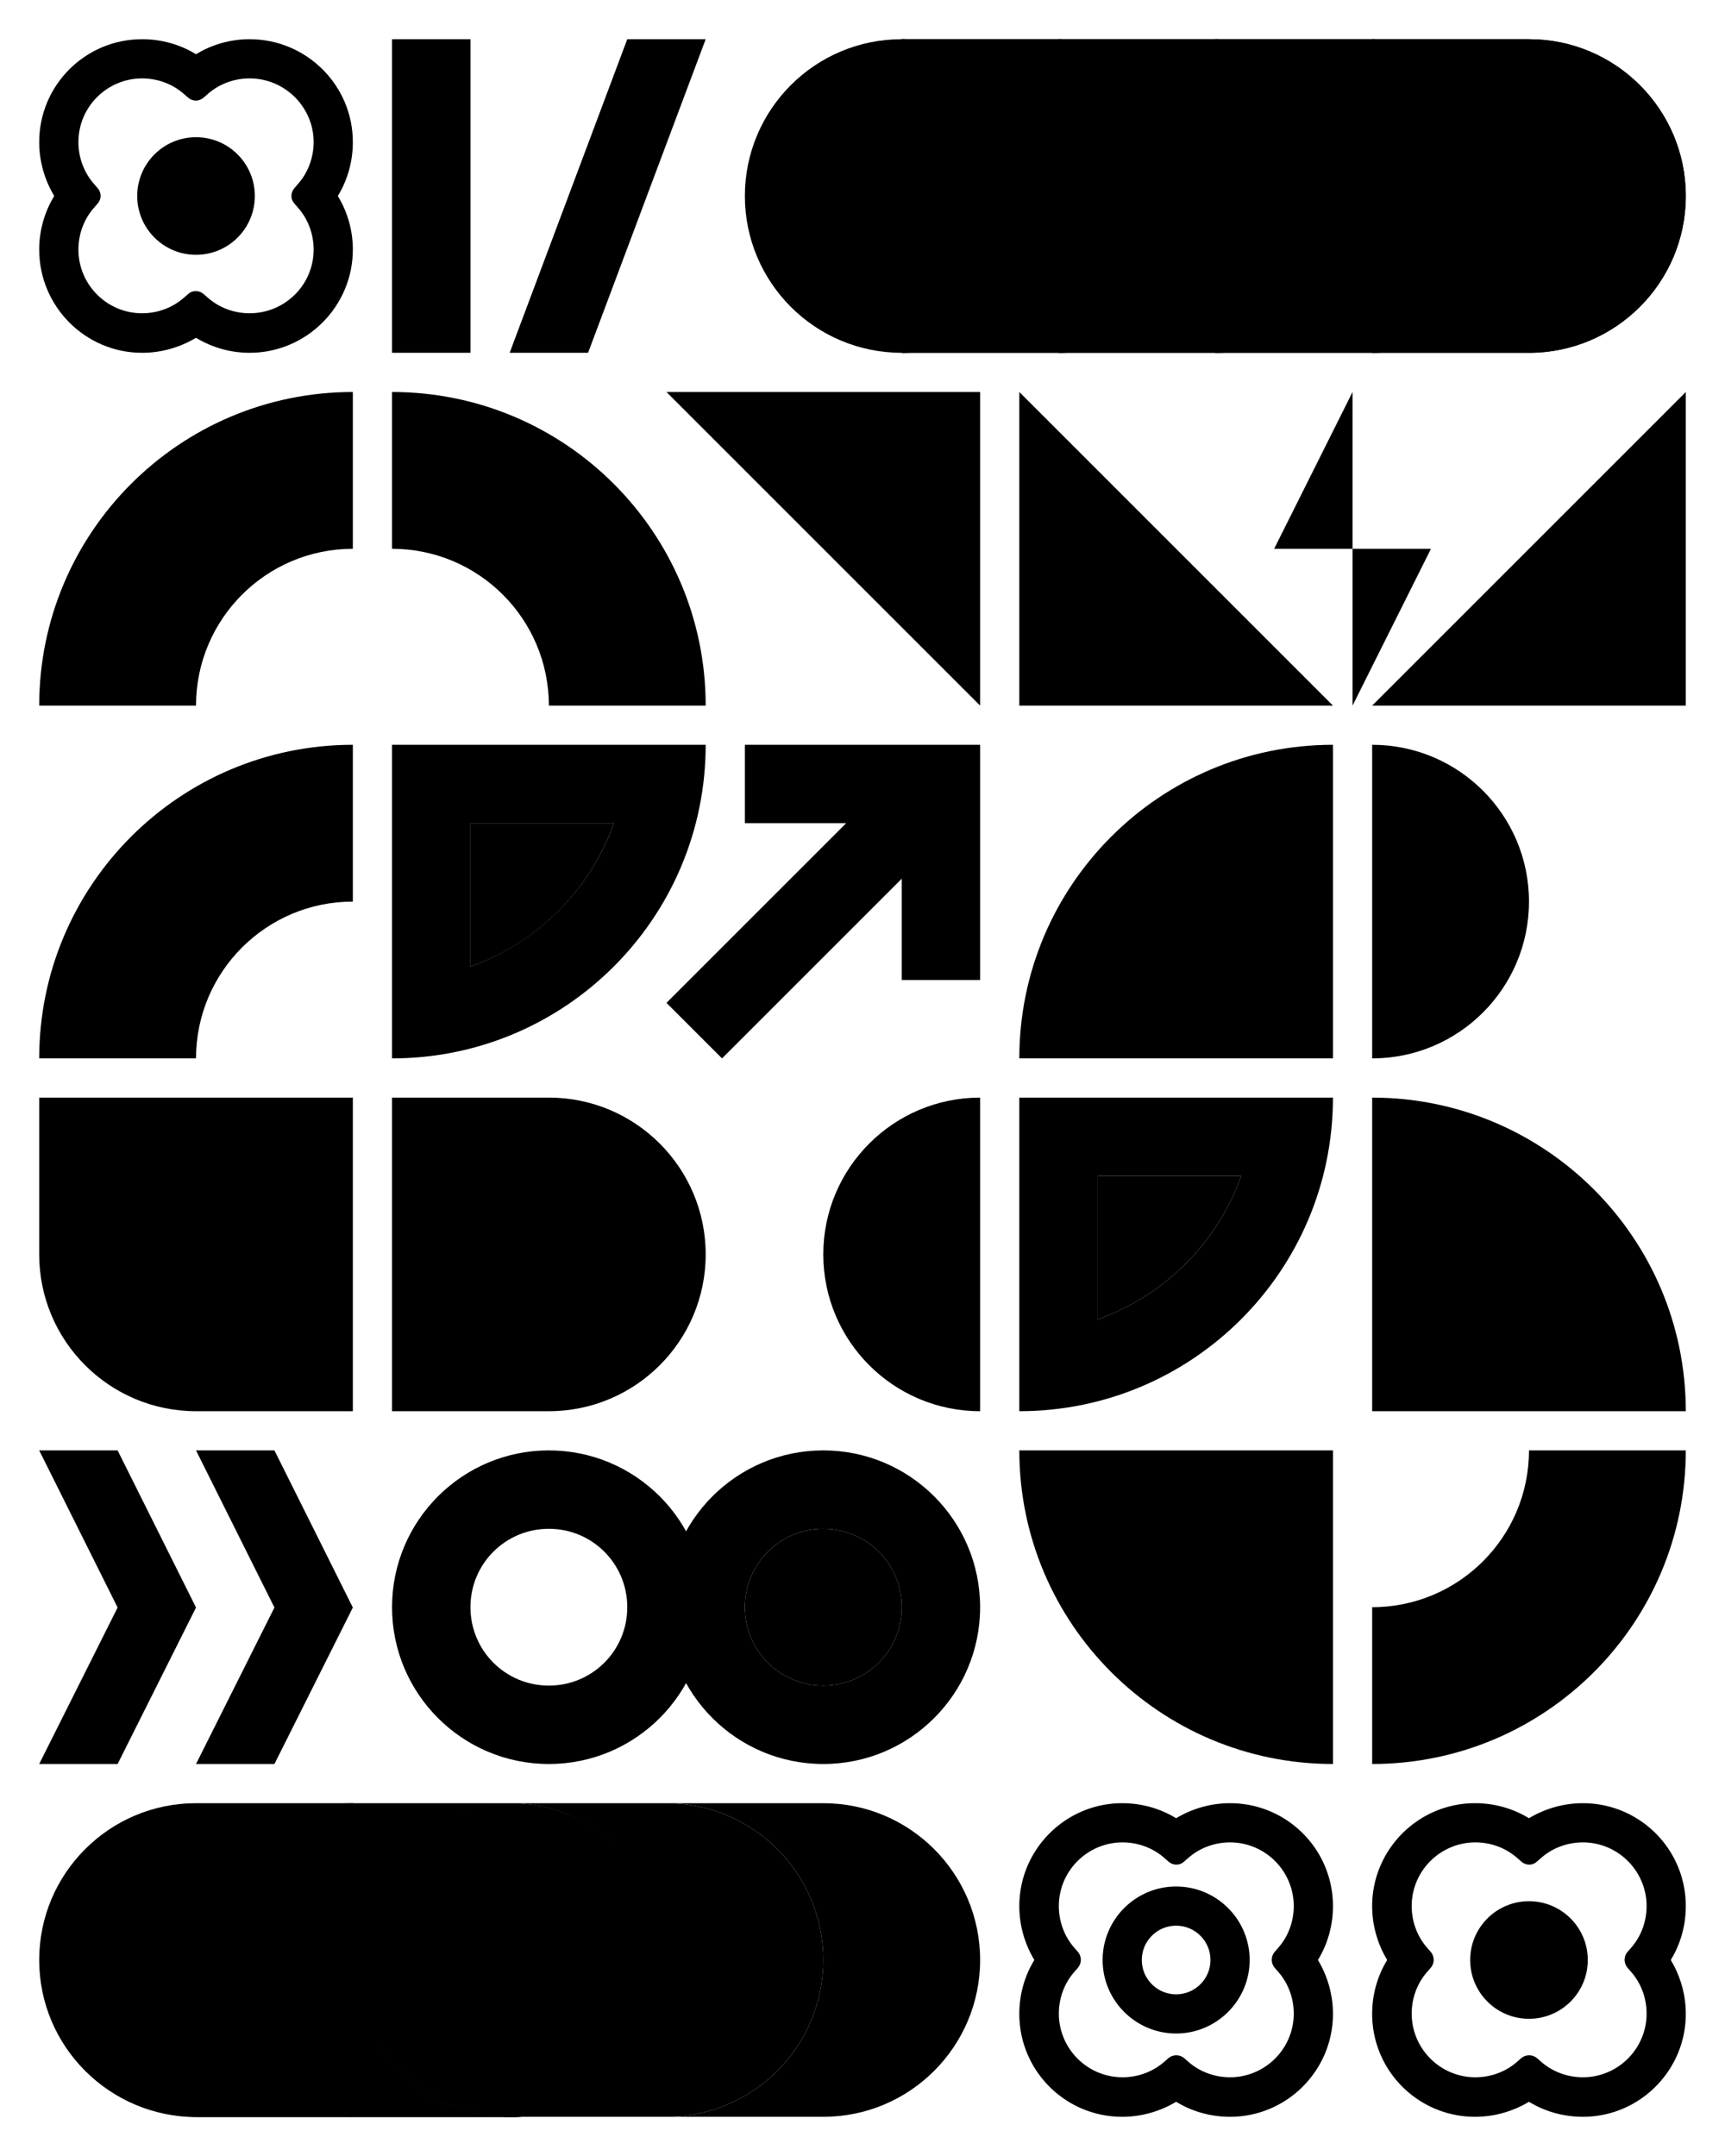 <svg xmlns="http://www.w3.org/2000/svg" xml:space="preserve" style="enable-background:new 0 0 528 660" viewBox="0 0 528 660"><defs><clipPath id="a" clipPathUnits="userSpaceOnUse"><path d="M276 12h192c26.5 0 48 21.5 48 48s-21.5 48-48 48H276V12Z"/></clipPath></defs><path d="M108 43.5C108 26.1 93.8 12 76.4 12c-5.8 0-11.5 1.6-16.4 4.6-4.9-3-10.6-4.6-16.5-4.6C26.1 12 12 26.1 12 43.5c0 5.8 1.6 11.5 4.6 16.5-3 4.9-4.6 10.6-4.6 16.4C12 93.8 26.1 108 43.5 108c5.8 0 11.5-1.6 16.5-4.6 4.9 3 10.6 4.6 16.4 4.6 17.4 0 31.6-14.2 31.6-31.6 0-5.8-1.6-11.5-4.6-16.4 3-4.9 4.6-10.6 4.6-16.5zM90.1 62.3l1.3 1.5c3 3.5 4.6 8 4.6 12.6 0 10.8-8.8 19.5-19.6 19.5-4.6 0-9.1-1.6-12.6-4.6L62.3 90c-1.4-1.2-3.4-1.2-4.7 0l-1.5 1.3c-3.5 3-8 4.6-12.6 4.6-10.8 0-19.5-8.8-19.5-19.5 0-4.6 1.6-9.1 4.6-12.6l1.3-1.5c1.2-1.4 1.2-3.3 0-4.7l-1.3-1.5c-3-3.5-4.6-8-4.6-12.6C24 32.7 32.8 24 43.5 24c4.6 0 9.1 1.6 12.6 4.6l1.5 1.3c1.4 1.2 3.3 1.2 4.7 0l1.5-1.3c3.5-3 8-4.6 12.6-4.6C87.2 24 96 32.8 96 43.5c0 4.6-1.6 9.1-4.6 12.6l-1.3 1.5c-1.2 1.4-1.2 3.4 0 4.7Z" class="phi0"/><circle cx="60" cy="60" r="18" class="phi0"/><path d="M120 108V12h24v96h-24ZM156 108l36-96h24l-36 96h-24Z" class="phi7"/><path d="M420 12h48c26.5 0 48 21.5 48 48s-21.5 48-48 48h-48V12Z" class="phi11"/><path d="M372 12h48c26.5 0 48 21.5 48 48s-21.5 48-48 48h-48V12Z" class="phi10"/><path d="M324 12h48c26.5 0 48 21.5 48 48s-21.5 48-48 48h-48V12Z" class="phi9"/><path d="M276 12h48c26.5 0 48 21.5 48 48s-21.5 48-48 48h-48V12Z" class="phi8"/><g class="load-io-1" clip-path="url(#a)"><path d="M420 12h48c26.5 0 48 21.5 48 48s-21.5 48-48 48h-48V12Z" class="phi11"/><path d="M372 12h48c26.5 0 48 21.5 48 48s-21.5 48-48 48h-48V12Z" class="phi10"/><path d="M324 12h48c26.5 0 48 21.5 48 48s-21.5 48-48 48h-48V12Z" class="phi9"/><path d="M276 12h48c26.5 0 48 21.5 48 48s-21.5 48-48 48h-48V12Z" class="phi8"/><path d="M228 12h48c26.5 0 48 21.5 48 48s-21.5 48-48 48h-48V12Z" class="phi11"/><path d="M180 12h48c26.5 0 48 21.5 48 48s-21.5 48-48 48h-48V12Z" class="phi10"/><path d="M132 12h48c26.5 0 48 21.5 48 48s-21.5 48-48 48h-48V12Z" class="phi9"/><path d="M84 12h48c26.5 0 48 21.5 48 48s-21.5 48-48 48H84V12Z" class="phi8"/><path d="M36 12h48c26.5 0 48 21.5 48 48s-21.5 48-48 48H36V12Z" class="phi11"/><path d="M-12 12h48c26.5 0 48 21.5 48 48s-21.5 48-48 48h-48V12Z" class="phi10"/><path d="M-60 12h48c26.5 0 48 21.5 48 48s-21.5 48-48 48h-48V12Z" class="phi9"/><path d="M-108 12h48c26.5 0 48 21.5 48 48s-21.5 48-48 48h-48V12Z" class="phi8"/><path d="M-156 12h48c26.5 0 48 21.5 48 48s-21.5 48-48 48h-48V12Z" class="phi11"/><path d="M-204 12h48c26.5 0 48 21.5 48 48s-21.5 48-48 48h-48V12Z" class="phi10"/><path d="M-252 12h48c26.5 0 48 21.5 48 48s-21.5 48-48 48h-48V12Z" class="phi9"/><path d="M-252 12h-48c26.5 0 48 21.5 48 48s-21.5 48-48 48h48c26.5 0 48-21.5 48-48s-21.5-48-48-48Z" class="phi8"/></g><circle cx="276" cy="60" r="48" class="phi6"/><path d="M108 168c-26.5 0-48 21.5-48 48H12c0-53 43-96 96-96v48Z" class="phi11"/><path d="M120 168c26.5 0 48 21.5 48 48h48c0-53-43-96-96-96v48Z" class="phi10"/><path d="M204 120h96v96l-96-96Z" class="phi5"/><path d="M516 120v96h-96l96-96ZM312 120l96 96h-96v-96Z" class="phi2"/><path d="M108 276c-26.5 0-48 21.5-48 48H12c0-53 43-96 96-96v48Z" class="phi9"/><g class="load-io-4 load-io-4-sync"><path d="M414 168h-24l24-48v48ZM414 216v-48h24l-24 48Z" class="phi2 phi-heartbeat"/><path d="M379.9 360c-7.2 20.4-23.5 36.6-43.9 43.9V360h43.9Z" class="phi6 stroke"/><path d="M187.9 252H144v43.9c20.4-7.2 36.7-23.5 43.9-43.9Z" class="phi9 stroke"/><path d="M252 468c-13.3 0-24 10.7-24 24s10.7 24 24 24 24-10.7 24-24-10.7-24-24-24Z" class="phi5 stroke"/></g><path d="M187.9 252c-7.2 20.4-23.5 36.6-43.9 43.9V252h43.9Zm28.1-24h-96v96c53 0 96-43 96-96Z" class="phi9"/><path d="M312 324c0-53 43-96 96-96v96h-96Z" class="phi8"/><path d="M468 276c0-26.5-21.5-48-48-48v96c26.5 0 48-21.5 48-48Z" class="phi4"/><path d="M12 336h96v96H60c-26.5 0-48-21.5-48-48v-48Z" class="phi8"/><path d="M120 336h48c26.5 0 48 21.5 48 48s-21.5 48-48 48h-48v-96Z" class="phi4"/><path d="M252 384c0 26.5 21.5 48 48 48v-96c-26.5 0-48 21.5-48 48ZM379.9 360c-7.2 20.4-23.5 36.6-43.9 43.9V360h43.9Zm28.1-24h-96v96c53 0 96-43 96-96Z" class="phi6"/><path d="M420 336c53 0 96 43 96 96h-96v-96Z" class="phi9"/><g class="load-io-2"><path d="m204 307 17 17 55-55v31h24v-72h-72v24h31l-55 55ZM84 540H60l24-47.9L60 444h24l24 48.1L84 540ZM36 540H12l24-47.9L12 444h24l24 48.1L36 540Z" class="phi3"/></g><path d="M168 468c-13.3 0-24 10.7-24 24s10.7 24 24 24 24-10.7 24-24-10.7-24-24-24Zm-48 24c0-26.5 21.5-48 48-48s48 21.5 48 48-21.5 48-48 48-48-21.5-48-48Z" class="phi5"/><path d="M252 468c-13.3 0-24 10.7-24 24s10.7 24 24 24 24-10.7 24-24-10.7-24-24-24Zm-48 24c0-26.5 21.5-48 48-48s48 21.5 48 48-21.5 48-48 48-48-21.5-48-48Z" class="phi5"/><path d="M312 444h96v96c-53 0-96-43-96-96Z" class="phi10"/><path d="M420 492c26.5 0 48-21.5 48-48h48c0 53-43 96-96 96v-48Z" class="phi11"/><path d="M252 552h-48c26.5 0 48 21.5 48 48s-21.5 48-48 48h48c26.5 0 48-21.5 48-48s-21.5-48-48-48Z" class="phi7"/><path d="M204 552h-48c26.5 0 48 21.5 48 48s-21.5 48-48 48h48c26.5 0 48-21.5 48-48s-21.5-48-48-48Z" class="phi6"/><path d="M156 564c19.9 0 36 16.2 36 36s-16.1 36-36 36-36-16.2-36-36 16.2-36 36-36Zm0-12c-26.5 0-48 21.5-48 48s21.5 48 48 48 48-21.5 48-48-21.5-48-48-48Z" class="phi9"/><circle cx="156" cy="600" r="24" class="phi9"/><path d="M108 552h48c-26.5 0-48 21.5-48 48s21.5 48 48 48h-48c-26.5 0-48-21.5-48-48s21.5-48 48-48Z" class="phi10"/><path d="M108 552H60c-26.5 0-48 21.5-48 48s21.5 48 48 48h48v-96Z" class="phi10"/><g class="load-io-2"><path d="M108.3 600.1c0-26.5 21.5-48 48-48h-96c-26.5 0-48 21.5-48 48s21.5 48 48 48h96c-26.5 0-48-21.5-48-48Z" class="phi10"/><path d="M156.3 552.1c-26.5 0-48 21.5-48 48s21.5 48 48 48 48-21.5 48-48-21.5-48-48-48Z" class="phi1"/><path d="M156.3 552.1c-26.5 0-48 21.5-48 48s21.5 48 48 48 48-21.5 48-48-21.5-48-48-48Zm0 84c-19.8 0-36-16.2-36-36s16.2-36 36-36c19.9 0 36 16.2 36 36s-16.2 36-36 36Z" class="phi9"/><circle cx="156.3" cy="600.1" r="24" class="phi9"/></g><path d="M408 583.5c0-17.4-14.1-31.5-31.5-31.5-5.8 0-11.5 1.6-16.5 4.6-4.9-3-10.6-4.6-16.5-4.6-17.4 0-31.5 14.2-31.5 31.5 0 5.8 1.6 11.5 4.6 16.5-3 4.9-4.6 10.6-4.6 16.5 0 17.4 14.1 31.5 31.5 31.5 5.8 0 11.5-1.6 16.5-4.6 4.9 3 10.6 4.6 16.5 4.6 17.4 0 31.5-14.2 31.5-31.5 0-5.8-1.6-11.5-4.6-16.5 3-4.9 4.6-10.6 4.6-16.5zm-17.9 18.8 1.3 1.5c3 3.5 4.6 8 4.6 12.6 0 10.8-8.8 19.5-19.5 19.5-4.6 0-9.1-1.6-12.6-4.6l-1.5-1.3a3.76 3.76 0 0 0-4.7 0l-1.5 1.3c-3.5 3-8 4.6-12.6 4.6-10.8 0-19.5-8.8-19.5-19.5 0-4.6 1.6-9.1 4.6-12.6l1.3-1.5c1.1-1.4 1.1-3.3 0-4.7l-1.3-1.5c-3-3.5-4.6-8-4.6-12.6 0-10.8 8.8-19.5 19.5-19.5 4.6 0 9.1 1.6 12.6 4.6l1.5 1.3c1.4 1.2 3.4 1.2 4.7 0l1.5-1.3c3.5-3 8-4.6 12.6-4.6 10.8 0 19.5 8.8 19.5 19.5 0 4.6-1.6 9.1-4.6 12.6l-1.3 1.5a3.76 3.76 0 0 0 0 4.7Z" class="phi0"/><path d="M360 577.5c-12.4 0-22.5 10.1-22.5 22.5s10.1 22.5 22.5 22.5 22.5-10.1 22.5-22.5-10.1-22.5-22.5-22.5Zm0 33c-5.8 0-10.5-4.7-10.5-10.5s4.7-10.5 10.5-10.5 10.5 4.7 10.5 10.5-4.7 10.5-10.5 10.5ZM516 583.5c0-17.4-14.1-31.5-31.5-31.5-5.8 0-11.5 1.6-16.5 4.6-4.9-3-10.6-4.6-16.5-4.6-17.4 0-31.5 14.2-31.5 31.5 0 5.8 1.6 11.5 4.6 16.5-3 4.9-4.6 10.6-4.6 16.5 0 17.4 14.1 31.5 31.5 31.5 5.8 0 11.5-1.6 16.5-4.6 4.9 3 10.6 4.6 16.5 4.6 17.4 0 31.5-14.2 31.5-31.5 0-5.8-1.6-11.5-4.6-16.5 3-4.9 4.6-10.6 4.6-16.5zm-17.9 18.8 1.3 1.5c3 3.5 4.6 8 4.6 12.6 0 10.8-8.8 19.5-19.5 19.5-4.6 0-9.1-1.6-12.6-4.6l-1.5-1.3a3.76 3.76 0 0 0-4.7 0l-1.5 1.3c-3.5 3-8 4.6-12.6 4.6-10.8 0-19.5-8.8-19.5-19.5 0-4.6 1.6-9.1 4.6-12.6l1.3-1.5c1.1-1.4 1.1-3.3 0-4.7l-1.3-1.5c-3-3.5-4.6-8-4.6-12.6 0-10.8 8.8-19.5 19.5-19.5 4.6 0 9.1 1.6 12.6 4.6l1.5 1.3c1.4 1.2 3.4 1.2 4.7 0l1.5-1.3c3.5-3 8-4.6 12.6-4.6 10.8 0 19.5 8.8 19.5 19.5 0 4.6-1.6 9.1-4.6 12.6l-1.3 1.5a3.76 3.76 0 0 0 0 4.7Z" class="phi0"/><circle cx="468" cy="600" r="18" class="phi0"/></svg>